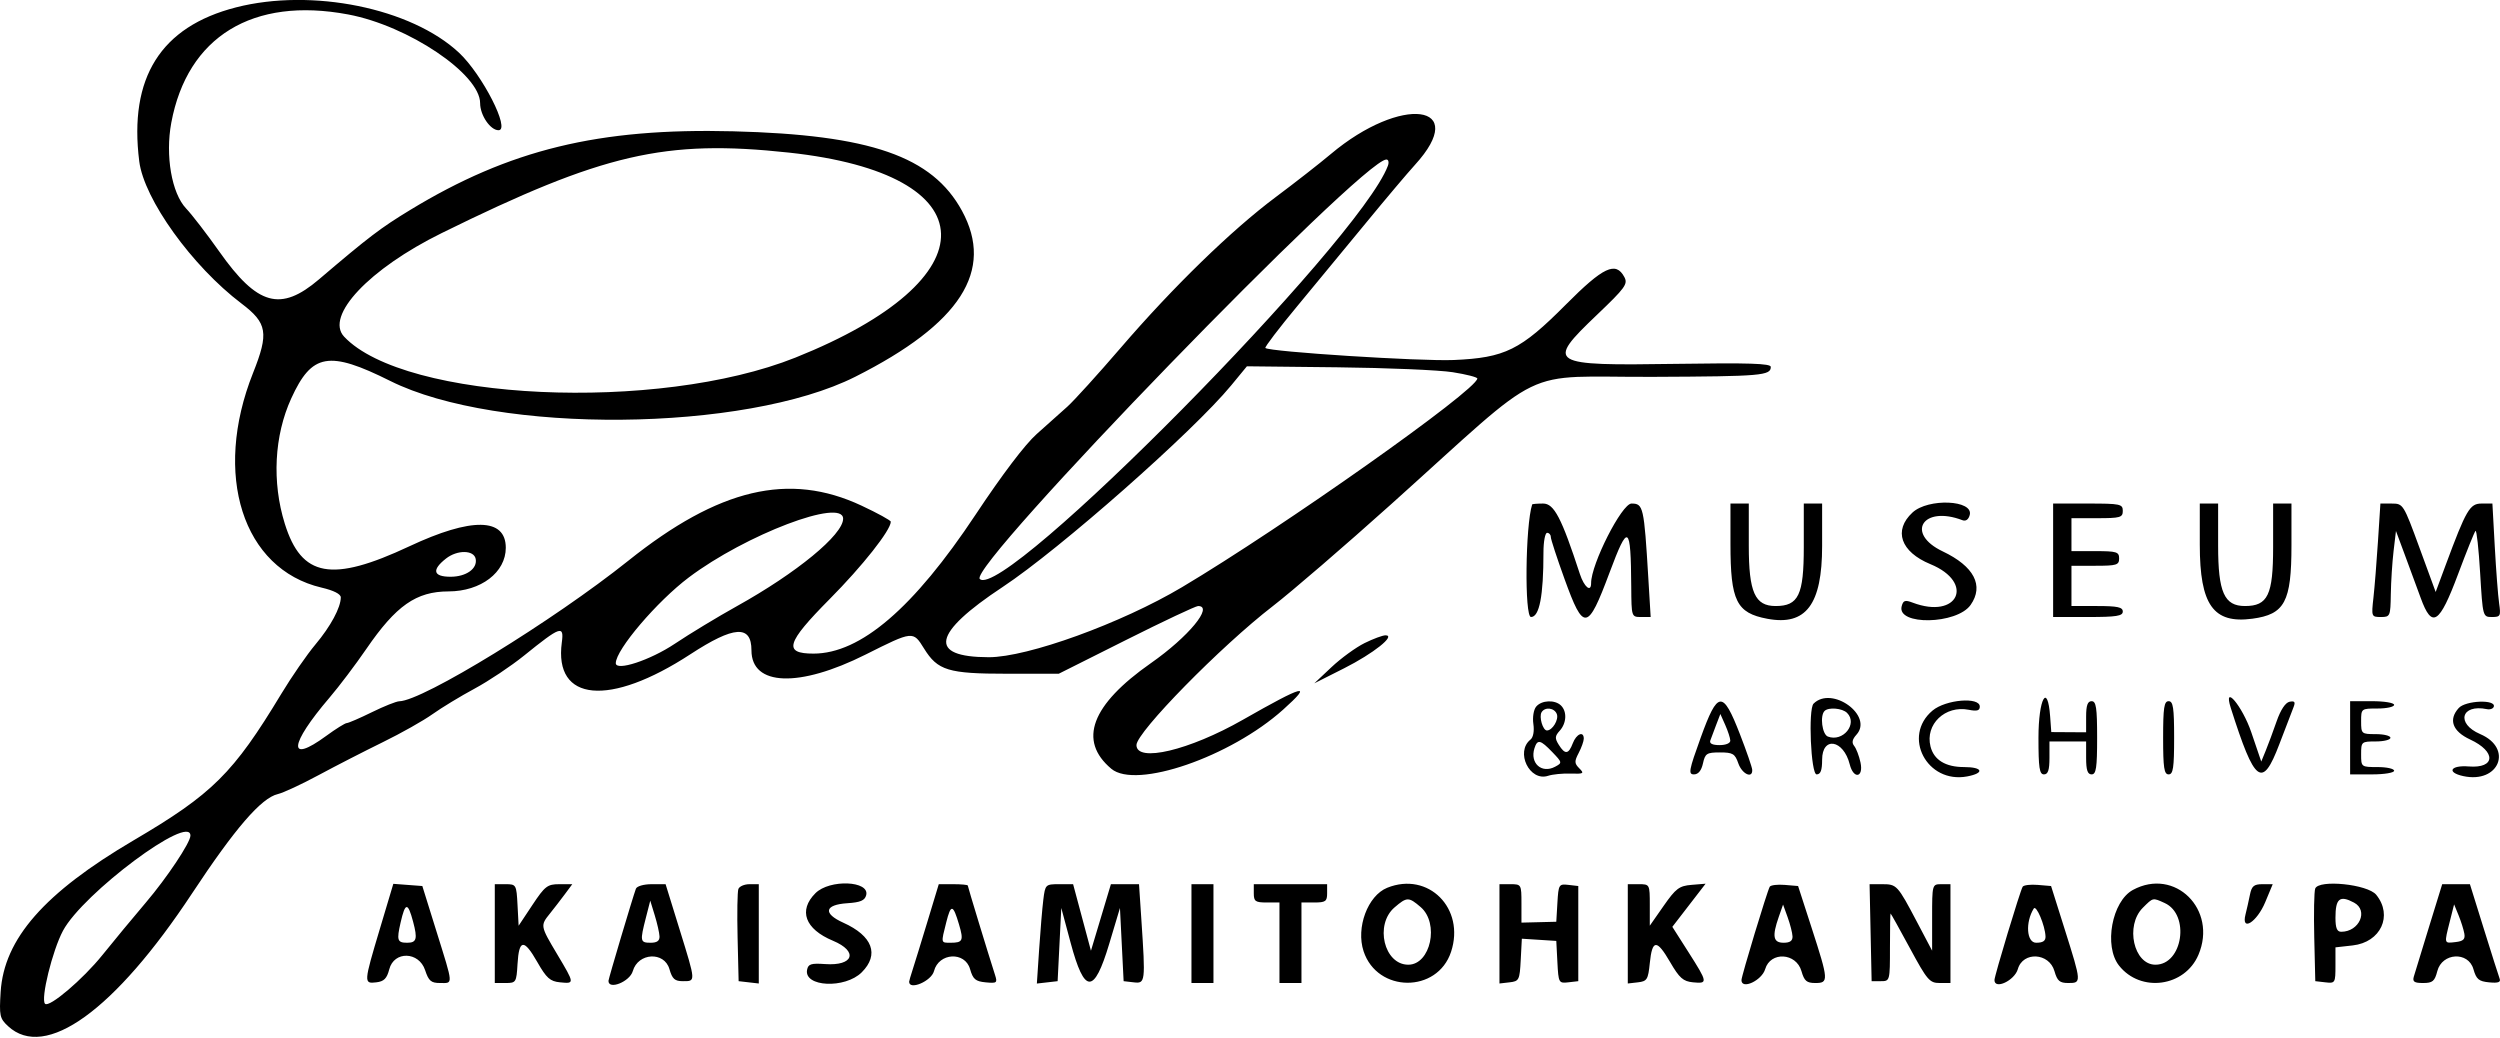 <?xml version="1.0" encoding="UTF-8" standalone="no"?>
<!DOCTYPE svg PUBLIC "-//W3C//DTD SVG 1.1//EN" "http://www.w3.org/Graphics/SVG/1.1/DTD/svg11.dtd">
<svg width="100%" height="100%" viewBox="0 0 200 83" version="1.1" xmlns="http://www.w3.org/2000/svg" xmlns:xlink="http://www.w3.org/1999/xlink" xml:space="preserve" xmlns:serif="http://www.serif.com/" style="fill-rule:evenodd;clip-rule:evenodd;stroke-linejoin:round;stroke-miterlimit:2;">
    <g id="svgg" transform="matrix(0.55,0,0,0.549,-9.99,-6.564)">
        <path id="path0" d="M52.495,13.031C41.544,15.845 36.885,23.269 38.418,35.467C39.112,40.99 46.104,50.735 53.278,56.177C57.051,59.039 57.289,60.47 54.965,66.32C49.082,81.13 53.469,94.887 64.933,97.582C66.702,97.997 67.733,98.521 67.733,99.004C67.733,100.483 66.258,103.228 64.046,105.867C62.816,107.333 60.58,110.573 59.077,113.067C52.087,124.66 49.077,127.651 37.6,134.409C24.621,142.052 18.742,148.766 18.258,156.498C18.041,159.97 18.125,160.363 19.335,161.488C24.745,166.521 34.852,159.215 46.107,142.133C52.349,132.661 56.172,128.226 58.576,127.669C59.359,127.488 62.04,126.239 64.533,124.893C67.027,123.548 71.227,121.389 73.867,120.095C76.507,118.802 79.747,116.972 81.067,116.029C82.387,115.086 85.147,113.408 87.2,112.3C89.253,111.193 92.493,109.024 94.4,107.482C99.704,103.191 100.227,103.009 99.882,105.577C98.72,114.243 106.819,114.989 118.577,107.298C124.933,103.14 127.467,102.978 127.467,106.728C127.467,111.945 134.392,112.199 144.068,107.339C150.971,103.871 150.97,103.871 152.565,106.451C154.551,109.665 156.085,110.133 164.616,110.133L172.165,110.133L181.982,105.2C187.382,102.487 192.085,100.267 192.433,100.267C194.736,100.267 191.028,104.762 185.574,108.584C176.882,114.675 174.934,119.879 179.81,123.983C183.397,127.001 197.131,122.26 204.815,115.352C209.229,111.383 207.907,111.719 198.933,116.848C191.143,121.299 183.467,123.126 183.467,120.527C183.467,118.656 195.758,106.109 203.295,100.285C206.029,98.173 213.787,91.48 220.533,85.412C243.69,64.584 238.788,66.963 258.745,66.871C274.4,66.799 275.733,66.685 275.733,65.419C275.733,64.918 272.562,64.816 261.947,64.979C243.381,65.264 242.955,64.999 250.45,57.833C254.579,53.886 254.974,53.34 254.432,52.326C253.184,49.994 251.375,50.848 245.913,56.35C239.342,62.969 237.067,64.095 229.616,64.417C224.802,64.625 202.77,63.215 202.219,62.664C202.096,62.54 204.184,59.795 206.861,56.563C209.538,53.332 214.042,47.863 216.872,44.41C219.701,40.958 222.89,37.173 223.958,36C232.091,27.065 222.007,25.751 211.733,34.407C210.12,35.766 206.52,38.584 203.733,40.668C197.299,45.481 188.804,53.756 181.171,62.647C177.887,66.471 174.403,70.32 173.43,71.2C172.456,72.08 170.445,73.88 168.961,75.2C167.273,76.701 163.945,81.097 160.079,86.933C151.047,100.569 143.329,107.2 136.49,107.2C132.058,107.2 132.518,105.64 138.831,99.264C143.617,94.432 147.733,89.214 147.733,87.98C147.733,87.79 145.814,86.734 143.469,85.634C132.949,80.697 122.725,83.117 109.557,93.662C98.628,102.414 79.633,114.093 76.244,114.145C75.816,114.152 74.027,114.866 72.267,115.733C70.507,116.6 68.859,117.315 68.605,117.321C68.351,117.328 66.999,118.173 65.6,119.2C59.957,123.342 60.213,120.508 66.106,113.6C67.482,111.987 69.884,108.803 71.443,106.525C75.775,100.197 78.7,98.145 83.405,98.136C88.111,98.127 91.733,95.362 91.733,91.778C91.733,87.392 86.749,87.317 77.703,91.565C66.401,96.874 62.016,96.076 59.587,88.267C57.702,82.204 58.05,75.441 60.527,70.01C63.522,63.439 65.996,63.003 74.929,67.469C90.526,75.266 126.539,74.94 142.564,66.857C157.868,59.136 162.834,51.398 158.085,42.672C153.762,34.73 144.77,31.601 124.8,31.089C105.241,30.587 92.277,33.75 77.832,42.549C73.515,45.179 71.825,46.467 64.559,52.667C58.975,57.432 55.61,56.492 50.063,48.618C48.274,46.078 46.1,43.25 45.232,42.333C43.134,40.118 42.188,34.63 43.078,29.844C45.412,17.292 54.935,11.449 68.8,14.061C77.554,15.71 88,22.746 88,26.994C88,28.748 89.485,30.933 90.677,30.933C92.45,30.933 88.31,22.802 84.926,19.636C77.972,13.131 63.544,10.193 52.495,13.031M132.912,34.193C162.01,37.339 162.5,52.585 133.872,64.061C113.835,72.093 77.023,70.387 68.221,61.018C65.393,58.007 71.86,51.127 82.414,45.919C105.89,34.333 114.885,32.244 132.912,34.193M220.031,36.133C215.901,47.159 164.071,99.716 160.676,96.321C158.896,94.54 216.316,35.2 219.818,35.2C220.132,35.2 220.226,35.613 220.031,36.133M229.467,66.194C231.447,66.507 233.058,66.921 233.048,67.115C232.955,68.817 204.745,88.785 190.097,97.518C181.266,102.782 167.614,107.738 161.98,107.726C153.092,107.707 153.774,104.265 164.008,97.489C172.293,92.005 191.731,74.829 197.233,68.133L199.533,65.333L212.7,65.479C219.942,65.56 227.487,65.881 229.467,66.194M241.024,85.467C240.033,88.535 239.895,101.867 240.854,101.867C242.077,101.867 242.667,98.808 242.667,92.455C242.667,90.885 242.907,89.6 243.2,89.6C243.493,89.6 243.733,89.869 243.733,90.197C243.733,90.525 244.633,93.285 245.733,96.33C248.512,104.02 249.09,103.941 252.267,95.429C255,88.105 255.372,88.344 255.436,97.467C255.467,101.85 255.472,101.867 256.864,101.867L258.261,101.867L257.916,96.133C257.293,85.792 257.19,85.333 255.475,85.333C254.065,85.333 249.588,94.168 249.598,96.933C249.603,98.34 248.587,97.51 247.964,95.6C245.295,87.408 244.215,85.333 242.62,85.333C241.766,85.333 241.047,85.393 241.024,85.467M269.867,91.217C269.867,99.527 270.729,101.28 275.235,102.125C280.851,103.179 283.2,100.05 283.2,91.518L283.2,85.333L280.533,85.333L280.533,91.695C280.533,98.662 279.766,100.267 276.437,100.267C273.424,100.267 272.533,98.264 272.533,91.491L272.533,85.333L269.867,85.333L269.867,91.217M296.345,86.641C293.531,89.249 294.613,92.373 298.953,94.166C305.484,96.865 302.971,102.282 296.355,99.767C295.265,99.353 294.994,99.444 294.77,100.3C294.03,103.132 302.798,102.964 304.798,100.107C306.768,97.295 305.306,94.48 300.745,92.306C295.249,89.685 297.858,85.552 303.614,87.761C304.099,87.948 304.498,87.66 304.671,86.998C305.244,84.805 298.632,84.522 296.345,86.641M316.8,93.6L316.8,101.867L321.867,101.867C326.015,101.867 326.933,101.722 326.933,101.067C326.933,100.432 326.163,100.267 323.2,100.267L319.467,100.267L319.467,94.4L322.933,94.4C326.044,94.4 326.4,94.291 326.4,93.333C326.4,92.376 326.044,92.267 322.933,92.267L319.467,92.267L319.467,87.467L323.2,87.467C326.578,87.467 326.933,87.365 326.933,86.4C326.933,85.408 326.578,85.333 321.867,85.333L316.8,85.333L316.8,93.6M338.133,91.342C338.133,100.105 340.097,102.874 345.771,102.115C350.495,101.482 351.467,99.661 351.467,91.442L351.467,85.333L348.8,85.333L348.8,91.695C348.8,98.662 348.033,100.267 344.704,100.267C341.691,100.267 340.8,98.264 340.8,91.491L340.8,85.333L338.133,85.333L338.133,91.342M364.053,90.8C363.86,93.807 363.562,97.527 363.39,99.067C363.083,101.81 363.105,101.867 364.472,101.867C365.822,101.867 365.868,101.759 365.919,98.533C365.948,96.7 366.128,93.88 366.319,92.267L366.667,89.333L367.953,92.8C368.66,94.707 369.703,97.54 370.269,99.097C371.913,103.613 372.972,102.934 375.708,95.605C376.939,92.307 378.077,89.479 378.237,89.319C378.397,89.159 378.7,91.917 378.91,95.447C379.292,101.837 379.3,101.867 380.627,101.867C381.864,101.867 381.939,101.722 381.671,99.867C381.512,98.767 381.228,95.047 381.039,91.6L380.695,85.333L379.128,85.333C377.405,85.333 376.895,86.207 373.892,94.31L372.443,98.221L370.088,91.778C367.766,85.424 367.711,85.336 366.069,85.335L364.404,85.333L364.053,90.8M140.8,87.545C140.8,89.875 134.066,95.426 125.333,100.294C122.547,101.847 118.487,104.31 116.312,105.768C112.741,108.161 107.733,109.81 107.733,108.592C107.733,106.637 113.735,99.58 118.365,96.091C126.623,89.868 140.8,84.468 140.8,87.545M87.355,93.402C87.625,94.824 85.968,96 83.695,96C81.169,96 80.924,95.009 83.038,93.347C84.677,92.057 87.107,92.088 87.355,93.402M216.645,105.667C215.386,106.29 213.226,107.864 211.845,109.165L209.333,111.531L213.661,109.344C217.936,107.183 221.259,104.533 219.693,104.534C219.275,104.534 217.903,105.044 216.645,105.667M241.604,114.928C241.236,115.372 241.057,116.489 241.199,117.457C241.351,118.495 241.183,119.406 240.78,119.728C238.534,121.527 240.654,125.894 243.342,125.006C243.997,124.789 245.474,124.643 246.623,124.681C248.514,124.744 248.634,124.672 247.883,123.921C247.163,123.201 247.15,122.904 247.79,121.679C248.195,120.902 248.528,119.967 248.53,119.6C248.536,118.433 247.459,118.883 246.933,120.267C246.315,121.893 245.806,121.947 244.892,120.482C244.304,119.54 244.325,119.219 245.03,118.44C246.026,117.34 246.116,115.662 245.227,114.773C244.342,113.888 242.398,113.972 241.604,114.928M265.537,119.45C263.814,124.226 263.709,124.8 264.561,124.8C265.188,124.8 265.636,124.251 265.867,123.2C266.185,121.75 266.416,121.6 268.337,121.6C270.211,121.6 270.52,121.784 271.013,123.2C271.556,124.756 273.101,125.47 273.033,124.133C273.014,123.767 272.208,121.427 271.242,118.933C268.747,112.495 268.022,112.561 265.537,119.45M281.956,114.489C281.153,115.291 281.563,124.8 282.4,124.8C282.978,124.8 283.2,124.207 283.2,122.667C283.2,119.206 286.308,119.724 287.215,123.336C287.769,125.544 289.256,125.288 288.781,123.067C288.577,122.113 288.165,121.029 287.865,120.657C287.48,120.179 287.576,119.697 288.193,119.015C290.702,116.242 284.617,111.827 281.956,114.489M299.259,115.499C294.804,119.248 298.444,126.194 304.29,125.098C306.873,124.613 306.59,123.733 303.852,123.733C301.147,123.733 299.457,122.695 298.964,120.73C298.156,117.513 301.092,114.698 304.537,115.387C305.733,115.627 306.133,115.509 306.133,114.92C306.133,113.471 301.173,113.888 299.259,115.499M314.667,119.467C314.667,123.852 314.809,124.8 315.467,124.8C316.059,124.8 316.267,124.178 316.267,122.4L316.267,120L321.6,120L321.6,122.4C321.6,124.178 321.807,124.8 322.4,124.8C323.058,124.8 323.2,123.852 323.2,119.467C323.2,115.081 323.058,114.133 322.4,114.133C321.814,114.133 321.6,114.741 321.6,116.4L321.599,118.667L316.533,118.635L316.369,116.384C316.001,111.335 314.667,113.752 314.667,119.467M332.8,119.467C332.8,123.852 332.942,124.8 333.6,124.8C334.258,124.8 334.4,123.852 334.4,119.467C334.4,115.081 334.258,114.133 333.6,114.133C332.942,114.133 332.8,115.081 332.8,119.467M342.639,115.112C346.137,126.135 347.214,126.945 349.696,120.421C350.621,117.989 351.553,115.556 351.767,115.013C352.069,114.246 351.941,114.067 351.195,114.213C350.592,114.33 349.889,115.393 349.308,117.067C348.799,118.533 348.088,120.453 347.728,121.333L347.074,122.933L345.625,118.667C344.33,114.849 341.478,111.456 342.639,115.112M360,119.467L360,124.8L363.2,124.8C364.978,124.8 366.4,124.563 366.4,124.267C366.4,123.973 365.32,123.733 364,123.733C361.613,123.733 361.6,123.723 361.6,121.867C361.6,120.044 361.651,120 363.733,120C364.907,120 365.867,119.76 365.867,119.467C365.867,119.173 364.907,118.933 363.733,118.933C361.651,118.933 361.6,118.889 361.6,117.067C361.6,115.21 361.613,115.2 364,115.2C365.32,115.2 366.4,114.96 366.4,114.667C366.4,114.37 364.978,114.133 363.2,114.133L360,114.133L360,119.467M375.796,115.131C374.268,116.819 374.882,118.519 377.453,119.714C381.275,121.489 381.153,123.954 377.258,123.644C374.602,123.433 373.977,124.505 376.441,125.046C381.659,126.193 383.759,121.002 378.917,118.926C375.362,117.402 376.138,114.516 379.893,115.293C380.354,115.389 380.806,115.227 380.898,114.933C381.241,113.848 376.802,114.019 375.796,115.131M244.61,116.007C244.922,116.82 243.972,118.4 243.171,118.4C242.573,118.4 241.991,116.396 242.397,115.738C242.898,114.927 244.259,115.092 244.61,116.007M286.827,115.84C288.419,117.433 286.233,120.131 284.034,119.287C283.202,118.967 282.854,116.257 283.556,115.556C284.135,114.976 286.137,115.15 286.827,115.84M269.843,119.867C269.857,120.256 269.207,120.533 268.283,120.533C267.247,120.533 266.781,120.303 266.934,119.867C267.063,119.5 267.445,118.48 267.783,117.6L268.397,116L269.108,117.6C269.499,118.48 269.829,119.5 269.843,119.867M243.954,121.552C245.409,123.071 245.418,123.117 244.359,123.684C242.406,124.729 240.666,123.169 241.357,120.992C241.785,119.645 242.216,119.738 243.954,121.552M45.862,133.733C45.849,134.749 42.461,139.842 39.386,143.467C37.52,145.667 34.675,149.11 33.064,151.118C30.214,154.669 25.323,158.834 24.715,158.226C24.046,157.557 25.782,150.475 27.325,147.58C30.227,142.134 45.903,130.425 45.862,133.733M73.417,147.307C71.06,155.203 71.053,155.32 72.903,155.102C74.017,154.971 74.438,154.545 74.784,153.2C75.479,150.5 79.096,150.593 80,153.333C80.517,154.9 80.866,155.2 82.175,155.2C84.105,155.2 84.138,155.678 81.663,147.722L79.593,141.067L77.484,140.907L75.374,140.747L73.417,147.307M90.133,148L90.133,155.2L91.705,155.2C93.223,155.2 93.283,155.104 93.439,152.442C93.651,148.803 94.369,148.724 96.306,152.126C97.651,154.489 98.176,154.96 99.619,155.1C101.769,155.31 101.77,155.321 99.2,150.996C96.742,146.859 96.739,146.838 98.16,145.067C98.749,144.333 99.72,143.073 100.318,142.267L101.406,140.8L99.508,140.8C97.792,140.8 97.419,141.089 95.605,143.827L93.6,146.854L93.44,143.827C93.284,140.867 93.245,140.8 91.707,140.8L90.133,140.8L90.133,148M110.657,141.467C110.169,142.809 106.667,154.589 106.667,154.89C106.667,156.254 109.767,155.007 110.207,153.467C110.974,150.776 114.787,150.566 115.535,153.173C115.947,154.608 116.308,154.933 117.487,154.933C119.385,154.933 119.396,155.114 117.028,147.444L114.977,140.8L112.938,140.8C111.792,140.8 110.794,141.092 110.657,141.467M125.565,141.498C125.418,141.881 125.366,145.061 125.449,148.564L125.6,154.933L127.067,155.102L128.533,155.271L128.533,140.8L127.183,140.8C126.441,140.8 125.713,141.114 125.565,141.498M136.776,142.109C134.257,144.628 135.251,147.34 139.316,149.038C143.044,150.596 142.328,152.736 138.179,152.44C136.152,152.295 135.721,152.431 135.558,153.269C135.066,155.784 141.084,156.065 143.508,153.641C146.097,151.052 145.085,148.332 140.817,146.408C137.826,145.059 138.095,143.788 141.416,143.573C143.31,143.45 143.951,143.177 144.153,142.407C144.706,140.291 138.832,140.053 136.776,142.109M153.06,146.267C152.151,149.273 151.181,152.429 150.904,153.28C150.627,154.13 150.4,154.91 150.4,155.013C150.4,156.313 153.64,154.928 154.016,153.467C154.709,150.775 158.521,150.562 159.265,153.173C159.686,154.65 160.051,154.961 161.531,155.104C163.162,155.262 163.266,155.181 162.899,154.037C161.843,150.739 158.933,141.172 158.933,140.998C158.933,140.889 157.984,140.8 156.823,140.8L154.712,140.8L153.06,146.267M169.919,143.067C169.765,144.313 169.491,147.571 169.31,150.306L168.98,155.279L172,154.933L172.267,149.6L172.533,144.267L173.89,149.333C175.902,156.845 177.294,156.885 179.504,149.493L181.067,144.267L181.333,149.6L181.6,154.933L183.067,155.102C184.765,155.297 184.787,155.114 184.183,146L183.839,140.8L179.75,140.8L178.299,145.649L176.847,150.498L175.549,145.649L174.252,140.8L172.225,140.8C170.24,140.8 170.193,140.847 169.919,143.067M191.467,148L191.467,155.2L194.667,155.2L194.667,140.8L191.467,140.8L191.467,148M200.533,142.133C200.533,143.302 200.764,143.467 202.4,143.467L204.267,143.467L204.267,155.2L207.467,155.2L207.467,143.467L209.333,143.467C210.969,143.467 211.2,143.302 211.2,142.133L211.2,140.8L200.533,140.8L200.533,142.133M219.94,141.323C217.106,142.468 215.37,147.142 216.504,150.577C218.508,156.649 227.234,156.705 229.226,150.658C231.313,144.326 225.922,138.906 219.94,141.323M236.267,148.035L236.267,155.271L237.733,155.102C239.124,154.942 239.208,154.772 239.361,151.839L239.522,148.744L242.027,148.905L244.533,149.067L244.694,152.166C244.851,155.185 244.892,155.261 246.294,155.099L247.733,154.933L247.733,141.067L246.296,140.901C244.915,140.741 244.852,140.844 244.696,143.504L244.533,146.274L242,146.337L239.466,146.4L239.466,143.6C239.467,140.844 239.441,140.8 237.867,140.8L236.267,140.8L236.267,148.035M254.933,148.035L254.933,155.271L256.4,155.102C257.735,154.948 257.891,154.698 258.133,152.308C258.487,148.827 259.14,148.79 261.086,152.143C262.442,154.48 262.983,154.96 264.419,155.1C266.603,155.313 266.577,155.142 263.76,150.707L261.413,147.015L266.251,140.729L264.208,140.898C262.413,141.046 261.92,141.418 260.149,143.958L258.133,146.849L258.133,143.824C258.133,140.82 258.123,140.8 256.533,140.8L254.933,140.8L254.933,148.035M275.58,141.171C275.215,141.79 271.467,154.192 271.467,154.778C271.467,156.218 274.427,154.842 274.917,153.175C275.682,150.574 279.428,150.781 280.193,153.467C280.603,154.902 280.949,155.2 282.21,155.2C284.174,155.2 284.15,154.829 281.685,147.2L279.704,141.067L277.768,140.904C276.703,140.815 275.719,140.935 275.58,141.171M290.251,147.867L290.4,154.933L291.733,154.933C293.059,154.933 293.067,154.907 293.067,149.999C293.067,147.286 293.106,145.066 293.154,145.066C293.202,145.066 294.47,147.347 295.973,150.133C298.478,154.78 298.835,155.2 300.285,155.2L301.867,155.2L301.867,140.8L300.533,140.8C299.209,140.8 299.2,140.833 299.2,145.645L299.2,150.491L297.001,146.312C294.154,140.901 294.061,140.8 291.919,140.8L290.102,140.8L290.251,147.867M312.369,141.171C312.003,141.766 308.267,154.152 308.267,154.77C308.267,156.218 311.191,154.846 311.668,153.173C312.411,150.566 316.226,150.776 316.993,153.467C317.403,154.902 317.749,155.2 319.01,155.2C320.938,155.2 320.935,155.157 318.515,147.467L316.501,141.067L314.566,140.904C313.503,140.815 312.514,140.935 312.369,141.171M328.407,141.635C325.351,143.293 324.151,149.82 326.382,152.656C329.524,156.65 335.954,155.776 337.94,151.084C340.732,144.488 334.512,138.322 328.407,141.635M345.426,142.338C345.257,143.184 344.965,144.487 344.777,145.234C344.136,147.79 346.441,146.334 347.653,143.418L348.741,140.8L347.237,140.8C346.006,140.8 345.677,141.079 345.426,142.338M354.922,141.438C354.762,141.855 354.699,145.061 354.782,148.564L354.933,154.933L356.4,155.102C357.825,155.266 357.867,155.196 357.867,152.638L357.867,150.005L360.379,149.722C364.453,149.263 366.253,145.38 363.798,142.347C362.551,140.807 355.443,140.08 354.922,141.438M371.463,147.067C370.402,150.513 369.412,153.753 369.264,154.267C369.05,155.01 369.325,155.2 370.615,155.2C371.997,155.2 372.302,154.944 372.682,153.467C373.376,150.775 377.188,150.562 377.932,153.173C378.355,154.657 378.715,154.96 380.222,155.106C381.531,155.232 381.941,155.089 381.749,154.573C381.605,154.184 380.573,150.927 379.456,147.333L377.425,140.8L373.393,140.8L371.463,147.067M224.802,144.133C227.551,146.498 226.259,152.533 223.004,152.533C219.48,152.533 218.084,146.697 221.008,144.182C222.8,142.641 223.063,142.637 224.802,144.133M333.026,143.545C336.742,145.238 335.65,152.533 331.681,152.533C328.516,152.533 327.252,146.833 329.842,144.242C331.358,142.727 331.272,142.746 333.026,143.545M360.568,143.485C362.703,144.628 361.338,147.733 358.702,147.733C358.089,147.733 357.867,147.189 357.867,145.689C357.867,142.877 358.487,142.371 360.568,143.485M114.092,148.4C114.121,149.051 113.73,149.333 112.8,149.333C111.275,149.333 111.233,149.118 112.106,145.703L112.746,143.2L113.399,145.333C113.758,146.507 114.07,147.887 114.092,148.4M78.248,146.253C78.921,148.775 78.765,149.333 77.391,149.333C75.955,149.333 75.84,148.979 76.433,146.388C77.113,143.416 77.483,143.389 78.248,146.253M157.661,146.677C158.351,149.016 158.206,149.333 156.444,149.333C154.999,149.333 155.023,149.444 155.802,146.349C156.48,143.655 156.784,143.709 157.661,146.677M278.893,148.4C278.921,149.051 278.53,149.333 277.6,149.333C276.075,149.333 275.901,148.408 276.892,145.565L277.518,143.771L278.185,145.619C278.552,146.635 278.87,147.887 278.893,148.4M315.693,148.4C315.722,149.062 315.326,149.333 314.332,149.333C312.94,149.333 312.732,146.37 313.982,144.347C314.342,143.764 315.623,146.799 315.693,148.4M376.613,148C376.758,148.824 376.467,149.105 375.333,149.235C373.644,149.43 373.67,149.522 374.496,146.24L375.125,143.741L375.776,145.337C376.134,146.215 376.51,147.413 376.613,148"/>
    </g>
</svg>
